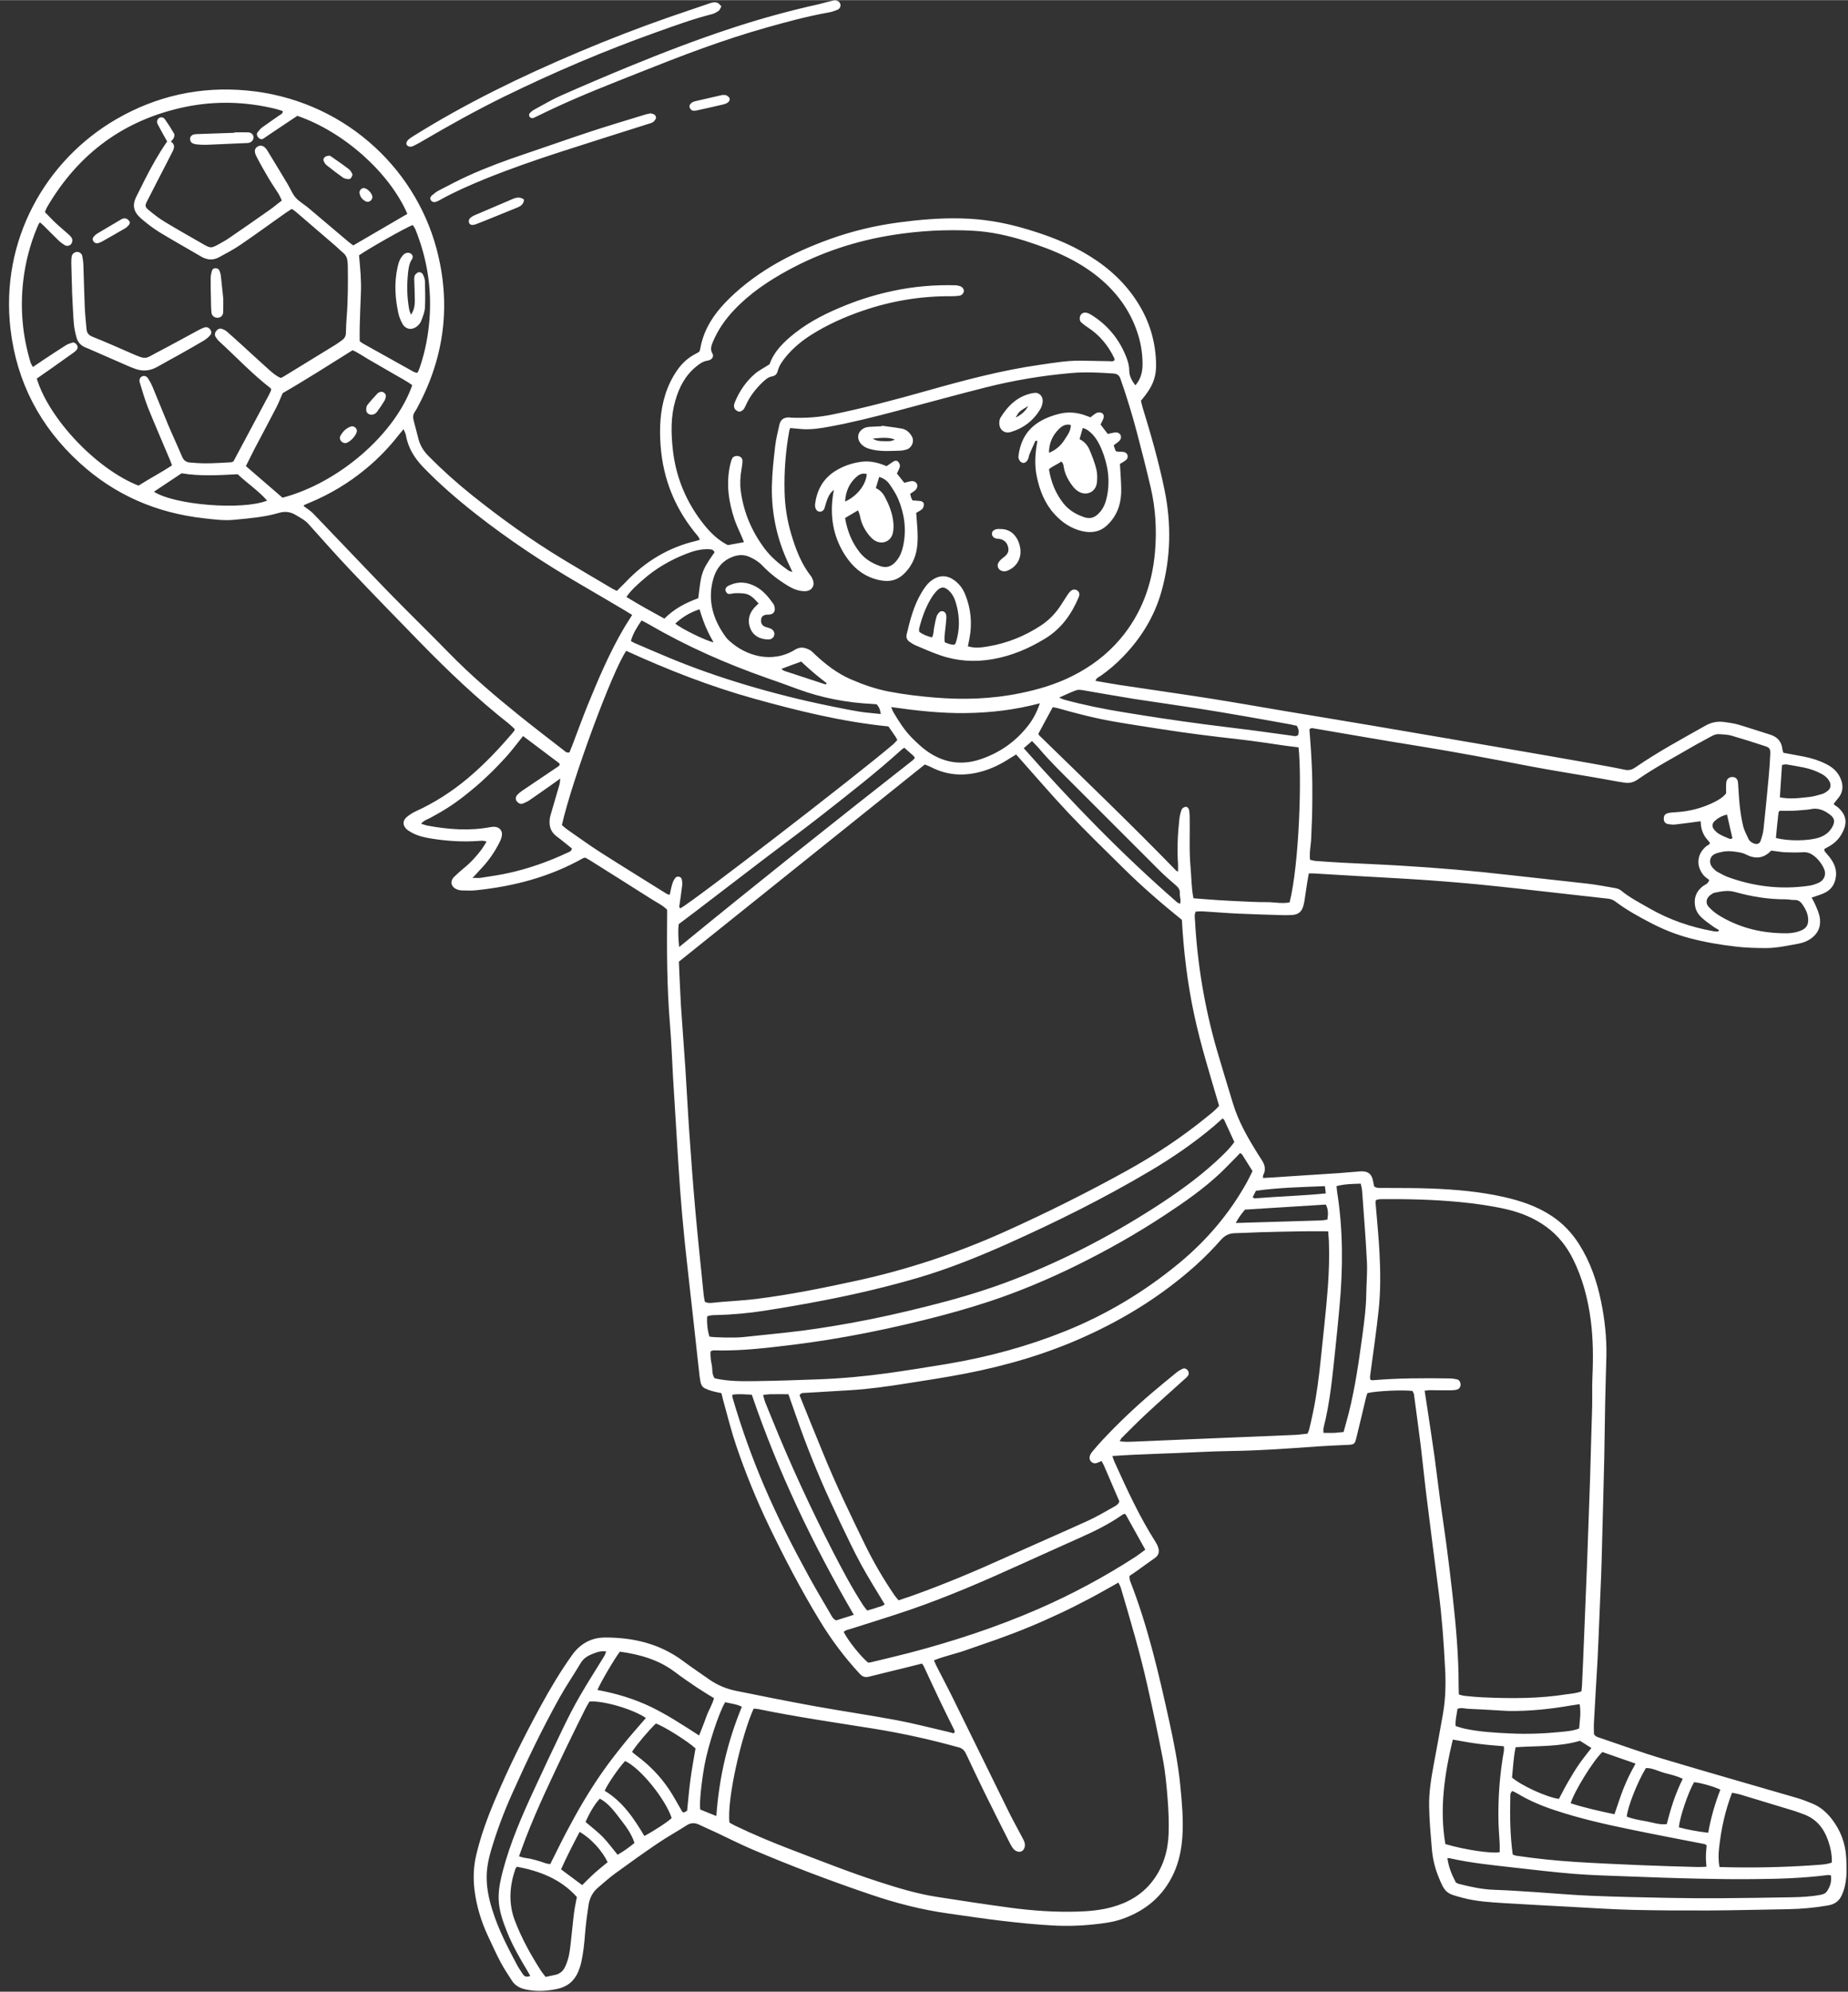 <?xml version="1.0" encoding="UTF-8" standalone="no"?><svg xmlns="http://www.w3.org/2000/svg" xmlns:xlink="http://www.w3.org/1999/xlink" fill="#ffffff" height="2324" preserveAspectRatio="xMidYMid meet" version="1" viewBox="172.2 91.2 2156.2 2323.9" width="2156" zoomAndPan="magnify"><rect x="172.2" y="91.2" width="2156.2" height="2323.9" fill="#333333" stroke="none"/><g id="change1_1"><path d="M1820.3,1714.1c-11.1-1.5-42.6,0-52.6,2.5c-0.5,1.6-1.3,3.4-1.7,5.3c-3.8,15.9-7.5,31.8-11.4,47.6c-1.6,6.5-2.7,7.2-9.7,7.5 c-10.6,0.5-21.3,0.9-31.9,1.6c-35.2,2.5-70.4,5.1-105.7,5.6c-21.3,0.3-42.6,1.6-63.9,2.4c-15.3,0.6-30.6,1.1-45.9,1.8 c-8.9,0.4-17.8,1-27.4,1.6c0.9,2.6,1.4,4.5,2.2,6.3c14.6,32.2,29.2,64.3,48.3,94.2c1.2,1.9,2.3,4.1,3,6.3c1.5,4.9,0.6,9.1-4,12.3 c-7.1,4.9-14.1,10.1-21.1,15.1c-2.7,1.9-5.5,3.8-8.5,5.8c0.3,2,0.1,4.1,0.8,5.8c20.7,52.9,33.4,108.1,45.6,163.4 c5.5,25.1,10.5,50.2,13,75.8c1.9,19.6,3.7,39.1,2.4,58.8c-1,15.1-3.9,29.7-10.3,43.5c-12.2,26.3-32.7,43.3-59.6,52.8 c-10.7,3.8-21.9,5.2-33.2,6.4c-16.6,1.8-33.3,2.2-49.9,1.2c-18.9-1.1-37.8-3-56.6-5.2c-21.5-2.5-42.9-5.8-64.3-8.8 c-30.4-4.3-60.1-11.9-89.2-21.8c-47-15.9-93.4-33.5-139.1-53c-13.8-5.9-27.1-12.7-40.7-19.1c-6.9-3.2-14-6.3-20.9-9.6 c-5.2-2.5-9.9-2.4-14.9,0.9c-10.9,7.1-22.4,13.3-33.1,20.6c-17.1,11.6-33.9,23.6-50.6,35.8c-6.7,4.9-12.8,10.6-19.2,15.9 c-6.5,5.4-10.1,12.5-11.3,20.6c-1.7,11.2-3.2,22.4-4.1,33.7c-0.8,11-2,21.9-4.3,32.6c-0.8,3.9-2.1,7.7-3.6,11.4 c-4.6,10.9-12.7,17.6-24.4,20.1c-12.2,2.6-24.3,3.3-36.6,0.7c-6.9-1.4-12.6-4.4-16.4-10.3c-4.7-7.3-9.5-14.5-13.5-22.1 c-5.1-9.7-9.6-19.8-14.3-29.7c-8.1-17.3-13.6-35.4-15.9-54.4c-1.6-13.4-1.1-26.6,1.9-39.7c5.2-22.5,13.1-44,22.1-65.2 c15.8-37.5,33.9-73.9,53.4-109.6c11.2-20.5,23.1-40.5,36.7-59.5c9.4-13,22.3-20.2,38.2-20.2c33.1-0.1,64,7.2,91.1,27.4 c9.9,7.4,20.2,14.2,30.2,21.3c9.7,6.9,20.5,11.3,32,13.6c30.3,6.2,60.7,12.2,91.2,17.8c31.8,5.7,63.7,10.4,95.5,16.3 c19.3,3.6,38.3,8.6,57.5,13c3.2,0.7,6.4,1.6,9.3,2.4c2.1-1.7,1-3.3,0.3-4.7c-5.6-11.4-11.3-22.7-16.7-34.1 c-6.3-13.2-12.4-26.5-18.6-39.8c-0.4-0.9-1.1-1.6-2-2.8c-6.3,1.6-12.7,3.2-19.1,4.8c-14.2,3.5-28.5,6.9-42.7,10.5 c-4.4,1.1-7.6,0.1-10.7-3.3c-17.7-19.1-33.3-39.9-46.8-62.2c-21.7-35.6-40.9-72.5-59-110c-14.9-31-27.8-62.7-38.8-95.3 c-5.3-15.7-9.3-32-13.8-48c-1.1-3.8-2-7.7-3-12c-3.5-0.8-7.1-1.4-10.6-2.4c-2.9-0.8-5.7-1.8-8.4-3.1c-2.9-1.3-4.6-3.8-5.3-6.9 c-0.5-2.6-1-5.2-1.3-7.9c-4.8-43-9.4-86-14.3-129c-4.5-39.4-8-78.8-10.4-118.4c-2-33.6-4.2-67.1-6.2-100.7 c-1.2-20.3-1.8-40.6-3.5-60.8c-3.7-43.9-3.8-87.8-3.4-131.8c0-1,0-2,0-3.1c-5.2-5.3-12-8.4-18.1-12.3 c-24.2-15.4-48.4-30.6-72.7-45.9c-1.7-1-3.4-1.9-4.7-2.6c-1.3,0.3-2,0.3-2.5,0.6c-39,22-81.2,33-125.4,37.5c-4.6,0.5-9.3,0.3-14,0.2 c-2,0-4-0.1-5.9-0.6c-8.5-2.3-11.2-9.7-4.8-15.7c3.4-3.2,6.8-6.4,10.4-9.3c8.1-6.5,15.1-14.1,21.3-22.4c1.9-2.6,3.5-5.5,5.7-8.9 c-3.5-1.6-6.4-1.1-9.2-0.9c-18.4,1.3-36.6,0.2-54.8-2.7c-7.9-1.3-15.7-2.9-22.9-6.8c-2.3-1.3-4.7-2.6-6.6-4.4 c-4.5-4.4-4.5-9.8,0.3-13.9c3.3-2.8,7-5.1,10.9-6.9c21.7-9.9,41.5-22.7,59.8-37.9c20-16.7,37.8-35.6,54.6-55.5 c0.4-0.5,0.4-1.2,0.8-2.4c-2.2-2-4.5-4.4-7-6.4c-36.7-28.9-70.5-61.1-103.1-94.5c-27.2-27.9-54.4-55.8-81.2-84.1 c-17-17.9-33.3-36.4-49.7-54.7c-3.9-4.3-9-6.8-13.8-9.7c-6.6-4.1-12.9-5.1-20.7-2.8c-17,5-34.7,6.3-52.3,8 c-11.7,1.1-23.3-0.5-34.9-1.8c-55.4-6.2-104.2-27.3-145.3-65c-45.8-41.9-73-93.7-80.3-155.5c-12.3-104,41-197.5,123.6-245.3 c47.1-27.2,97.9-38.3,151.8-33.4c110.6,10.1,195.7,87.8,221.6,184.5c17.1,64,9.6,125.5-21.5,184c-1.2,2.4-2.5,4.7-4,6.9 c-2,3-2.1,6.1-1.2,9.5c2,7.4,3.8,14.8,5.8,22.2c2,7.6,6.1,13.9,11.6,19.5c15.7,15.9,32.3,30.8,49.7,44.8c34.3,27.5,70,53.2,107.7,76 c19.1,11.6,38.4,22.8,57.6,34.2c1.4,0.8,2.9,1.4,4.8,2.3c3.4-3.5,6.8-6.7,10-10c22.8-24.1,49.9-40.7,82.4-48.3 c1.3-0.3,2.5-0.8,4.4-1.4c-0.9-1.7-1.4-3.2-2.4-4.3c-25.9-30.4-40.5-65.6-43.4-105.4c-1.5-20-0.7-40,5.4-59.4 c3.2-10.2,7.8-19.8,13.9-28.6c5.8-8.4,13.1-15,22.3-19.6c1.2-0.6,2.3-1.3,3.7-2.2c0.4-1.4,0.9-3,1.2-4.6c4.4-23.7,17.8-42,34.6-58.3 c33-31.8,72.7-52.5,115.4-68c26.4-9.6,53.6-16.1,81.3-19.8c24.1-3.2,48.4-5.3,72.7-4.7c24.8,0.5,49,4.5,72.8,11.4 c27,7.8,53.2,17.5,77.1,32.4c23.3,14.4,42.9,32.6,57.3,56.1c12.5,20.3,19.2,42.4,20.3,66.1c0.9,19-3.2,29.7-17.6,46.8 c0.5,2.1,1.1,4.7,1.8,7.2c9.8,31.8,19,63.9,25.7,96.5c8.2,39.8,7.5,79.4-3.5,118.7c-8.2,29.2-23.6,54.2-44.5,75.9 c-8.1,8.4-16.9,16-26.5,22.7c-2.1,1.4-4.9,2.2-6,5.8c9.3,1.6,18.4,3.3,27.5,4.7c35.2,5.3,70.5,10.3,105.7,15.8 c28.6,4.5,57.1,9.6,85.7,14.4c34.8,5.8,69.6,11.5,104.4,17.4c53.2,9,106.3,18.2,159.5,27.3c31.5,5.4,63,10.9,94.5,16.5 c13.4,2.4,26.9,4.8,40.2,7.6c4.6,1,8.2,0.1,12.1-2.5c26.4-18.2,54.5-33.4,82.4-49.1c6.9-3.9,14.4-5.2,22.2-4 c5.3,0.8,10.6,1.4,15.7,2.9c12.5,3.7,24.8,7.9,37.2,11.7c8.6,2.7,13.5,8.2,14.4,17.2c0.1,1.3,0.7,2.5,1.1,4c8.3,1.5,16.4,3,24.5,4.6 c8.9,1.8,17.4,4.5,25.5,8.6c8.3,4.1,14.7,10.2,17.7,19.4c2.6,8,1.1,15.1-4.5,21.3c-1.3,1.5-2.5,3.1-4.3,5.4c0.1,2,3.1,2.8,4.9,4.5 c9.8,8.9,11.6,18.3,4,31.3c-3.4,5.9-8.1,10.5-14.1,13.9c-2,1.1-4,2.2-5.7,3.2c-0.7,3,1.4,4,2.5,5.5c1,1.4,2.2,2.5,3.2,3.8 c5,6.5,8.5,13.4,7.7,22c-0.9,9.9-5.7,16.9-14.8,20.7c-4.2,1.8-8.7,3.1-13.6,4.8c1.7,3.3,3.4,6.1,4.6,9.1c1.8,4.3,3.8,8.6,4.7,13.1 c2,10.3-1.1,19-9.8,25.4c-4.4,3.2-9.3,5.1-14.6,6.1c-12.7,2.3-25.5,5.2-38.5,5.2c-11.3,0-22.7-0.4-33.9-1.6 c-18.5-2.1-36.9-5.2-55-10c-15.8-4.2-31-10.3-45.5-17.9c-14.2-7.4-28.2-15.1-41-24.8c-2.5-1.9-5.1-2.9-8.2-3.3 c-34.4-3.8-68.8-7.7-103.2-11.6c-16.5-1.8-33.1-3.6-49.6-5.2c-12.3-1.2-24.5-2.2-36.8-3.2c-13.6-1.1-27.2-2.1-40.8-2.9 c-19.3-1.2-38.6-2.2-57.8-3.3c-18.6-1.1-37.2-2.2-55.8-3.3c-1.6-0.1-3.2,0-5.5,0c-0.9,5.1-1.8,9.9-2.5,14.7 c-0.9,5.6-1.6,11.2-2.5,16.8c-0.4,2.3-0.8,4.6-1.5,6.8c-2,6.7-5.9,9.7-13,10.2c-3.3,0.2-6.7,0.3-10,0.2c-17.6-0.5-35.3-1-52.9-1.8 c-13.6-0.6-27.2-1.8-40.8-2.6c-2.9-0.2-5.8,0.1-8.7,0.2c-1.9,3.7-1.1,7-0.9,10.3c2.8,51.1,11.2,101.2,25.3,150.4 c6.1,21.1,12.6,42.1,19,63.2c6.5,21.6,17.8,40.9,29.6,59.8c1.1,1.7,2.1,3.4,3.2,5c4,5.8,6.2,11.8,2.6,18.6c-0.4,0.8-0.3,1.9-0.4,3.6 c3.1-0.2,6.1-0.3,9-0.5c10.6-0.7,21.3-1.4,31.9-2.1c15.9-1,31.9-2,47.8-3.1c7-0.5,13.9-1.1,20.9-1.7c2-0.2,4-0.4,6-0.4 c7.2,0.1,11.1,3.3,12.6,10.2c0.6,2.6,1,5.2,1.5,7.4c3,2.2,6.1,1.8,9.1,1.8c19.3,0.2,38.6-0.1,57.9,0.7c28.3,1.1,56.5,3.6,84.2,9.8 c19.9,4.5,39.1,10.9,56.3,22.4c12.9,8.6,23.4,19.7,31.7,32.8c13,20.6,20.8,43.2,25.6,66.8c4.3,20.9,6.6,42.1,6.2,63.5 c-0.4,18-1.1,36-1.4,53.9c-0.5,22-0.6,44-1.1,66c-0.7,32.6-1.7,65.2-2.5,97.9c-0.3,12.7-0.6,25.3-1.1,38c-1,25.6-2.1,51.2-3.2,76.9 c-0.3,7.3-0.6,14.6-1,22c-1.4,24.3-2.9,48.5-4.2,72.8c-0.3,4.6,0,9.3,0,13.7c1.7,3.2,4.9,3.8,7.6,4.7c24.3,8.2,48.4,17,73,24.3 c52,15.6,104.2,30.4,156.3,45.6c6.1,1.8,12,4.1,17.8,6.5c9.2,3.7,16.4,10,22.5,17.7c10.4,13.3,16.1,28.3,17.1,45.1 c0.6,11,1,22-1.4,32.9c-0.9,4.2-2.3,8.4-4.2,12.2c-3.1,6.3-8.1,9.7-15.5,11c-15.5,2.7-31,4.1-46.7,4.4c-30.6,0.5-61.3,1.3-91.9,1.5 c-29.6,0.1-59.3,0-89-0.7c-24-0.6-47.9-2.2-71.8-3.5c-26.3-1.4-52.5-2.8-78.8-4.4c-15.9-1-31.9-1.9-47.5-6 c-19.6-5.2-21.3-5.2-29.7-26.8c-3.7-9.7-6-19.8-6.9-30.1c-1.4-16.6-2.9-33.2-3.2-49.8c-0.3-16,2.2-31.9,5.1-47.6 c3.7-20.3,7.6-40.6,11.1-60.9c3-17.5,3.4-35.2,2.4-52.8c-1.5-29.6-3.6-59.1-7.4-88.5c-4.8-37-9.5-73.9-14.1-110.9 c-2.5-19.8-4.4-39.7-6.8-59.5c-2.5-20.5-5.4-40.9-8.1-61.4C1821.4,1716.5,1820.9,1715.6,1820.3,1714.1z M964.3,1213.2 c0.8,17.2,1.4,34.2,2.4,51.1c1.6,24.6,3.6,49.1,5.2,73.7c1.6,24.6,2.8,49.2,4.5,73.7c2.1,30.2,4.3,60.4,7,90.6 c3,33.5,6.5,66.9,9.9,100.3c0.3,2.6,0.9,5.1,1.3,7.4c3.7,2,7,1.4,10.3,1.1c2.6-0.3,5.3-0.5,7.9-0.8c14.3-1.2,28.6-1.9,42.8-3.7 c38.7-4.9,76.8-12.6,114.9-20.9c60.1-13,118.1-32.3,174.2-57.5c48.6-21.9,96.3-45.7,142.9-71.5c32.4-18,63.2-38.4,92-61.8 c5.1-4.2,10.5-8.1,15-13.6c-10.4-35.5-21.5-70.7-29.2-106.9c-7.8-36.5-12.2-73.5-14.2-110c-24.1-19.4-47-39.3-68.5-60.6 c-21.5-21.3-43.4-42.4-64.1-64.4c-20.7-22-40.3-45-60.8-68c-2.5,1.5-5,3-7.5,4.6c-9.8,6.4-20.2,11.6-31.5,14.9 c-20.7,6.1-40.8,5.3-60.2-4.7c-2.3-1.2-4.8-2.1-7.4-3.1C1155.7,1059.7,1060.4,1136.2,964.3,1213.2z M1721.9,1527.8 c-10.4,0-19.7-0.1-29,0c-17,0.3-34,0.6-50.9,1.1c-9.6,0.3-19.3,0.9-28.9,1.1c-6.7,0.1-11.6,2.5-16.3,7.7 c-9.2,10.5-19.1,20.5-29.4,29.8c-38.2,34.3-81.3,61.3-128,82.5c-45.4,20.7-92.9,34.6-141.8,44c-22.9,4.4-45.9,7.9-68.9,11.5 c-21.4,3.4-42.8,6.4-64.4,7.7c-17.3,1.1-34.5,2.1-51.8,3.1c-2.5,0.2-5.4-0.6-7.4,2.8c9.1,22.6,18.3,45.4,27.7,68.2 c14.7,36.1,31.6,71.2,48.7,106.2c10.1,20.7,21.7,40.5,34.7,59.5c1.3,1.9,2.9,3.5,4.5,5.4c5.7-2,11.1-3.7,16.4-5.6 c37-13.2,73.2-28.5,109-44.7c31.6-14.2,63.4-28,94.9-42.3c10.6-4.8,20.6-10.8,30.8-16.5c2.5-1.4,5.4-2.8,6.4-6.5 c-1.3-3-2.8-6.4-4.2-9.7c-4.6-10.7-9.2-21.4-13.8-32.1c-0.8-1.7-1.7-3.4-2.7-5.2c-2.1,0.9-3.5,1.7-5.1,2.2c-2.7,0.9-5.3,0.6-7.3-1.7 c-2-2.2-2-4.9-0.9-7.5c0.8-1.8,2-3.4,3.3-4.9c3.7-4.3,7.3-8.6,11.2-12.7c18.2-19.5,37.5-37.8,57.8-55.1c9.4-8,18.9-15.8,28.5-23.6 c2-1.7,4.4-3,6.8-4.2c2.3-1.1,4.6-0.3,6.2,1.8c1.5,2,1.6,4.5,0.1,6.5c-1,1.3-2.2,2.4-3.5,3.5c-15.3,13.8-30.8,27.5-45.9,41.6 c-9.5,8.8-18.6,18.2-27.8,27.3c-0.8,0.8-1.2,2-2.2,3.8c6.5,1,12,0.6,17.6,0.4c20.3-0.8,40.6-1.8,60.8-2.6 c41.9-1.7,83.8-3.4,125.7-5.2c4.9-0.2,9.9-1,15-1.5c0.7-1.8,1.5-3.3,1.9-4.8c1.6-6.8,3.2-13.6,4.6-20.5c4.2-20.2,6.8-40.7,8.9-61.2 c2.8-28.1,6.2-56.2,8.3-84.4c1.3-17.9,1.9-35.9,1.2-53.9C1722.5,1535.8,1722.2,1532.2,1721.9,1527.8z M1023.3,2217.8 c2.1,1.1,4.4,2.4,6.7,3.6c21.6,10.4,43.7,19.6,66.2,28.2c33.6,12.8,67,26.1,101.3,37.2c22.2,7.2,44.5,14,67.6,17.6 c28.6,4.5,57.2,8.8,85.9,12.7c26.1,3.5,52.3,5.3,78.7,4.5c13.7-0.4,27.3-1.7,40.5-5.4c18.8-5.2,35-14.8,46.9-30.4 c12.3-16.2,17.9-34.9,18.6-55c0.4-13.3,0-26.6-1.1-39.9c-1.2-15.6-2.6-31.2-5.5-46.6c-5.5-29.1-11.8-58.1-18.3-87 c-8.6-38.4-19.8-76-30.9-113.7c-0.5-1.9-1.7-3.5-2.8-5.9c-11.6,6.5-22.8,13-34.3,19c-11.5,6.1-23.1,11.9-34.9,17.4 c-11.7,5.5-23.6,10.8-35.6,15.7c-12,5-24.2,9.6-36.4,14c-12.2,4.4-24.6,8.4-36.8,12.8c-12.2,4.3-24.9,6.9-37.2,11.8 c1.2,2.8,2.1,4.9,3.1,6.9c6.3,12.5,12.9,24.8,19.1,37.4c21.8,44.2,43.4,88.5,65.2,132.7c5,10.1,10.6,20,15.8,30 c0.9,1.8,1.9,3.5,2.5,5.4c1.3,4.4-0.3,9-3.6,10.5c-2.8,1.3-7.2,0-9.7-3.3c-1.6-2.1-2.9-4.5-4.1-6.8c-9.9-19.6-19.8-39.2-29.5-59 c-7.2-14.6-14.1-29.4-21.1-44.2c-1.8-3.7-3.8-6.6-8.3-7.9c-32.7-9.1-65.9-16.5-99.4-21.9c-45-7.2-90.2-13.7-134.9-22.9 c-1.9-0.4-3.8-0.4-5.5-0.5C1037.7,2115.2,1020.1,2190.1,1023.3,2217.8z M519.1,226.2c-11.1,7.4-22.1,14.8-33.2,22.2 c-2.2,1.5-4.3,3.1-6.6,4.5c-2,1.2-3.9,0.4-5.4-1.1c-1.9-1.8-2.6-4.3-1.2-6.3c1.6-2.1,3.3-4.2,5.4-5.8c6.7-4.9,13.6-9.5,20.4-14.3 c1.5-1.1,3.8-1.6,3.6-4.8c-2.9-0.9-6-1.9-9.1-2.7c-34.5-8.3-69.3-9.3-104.1-2.2c-71.3,14.7-125,54.1-161.7,116.9 c-1.1,1.9-1.8,4.1-2.6,5.9c4.4,4.5,8.2,8.7,12.3,12.5c5.1,4.8,10.5,9.2,15.7,13.9c1.2,1.1,2.4,2.3,3.2,3.7c1.4,2.3,0.9,5.5-0.8,7.4 c-1.7,2-4.8,2.6-7.3,1.1c-2.5-1.6-5-3.4-7.1-5.4c-6-5.8-11.8-11.7-17.7-17.6c-1.3-1.3-2.7-2.4-4.1-3.6c-0.8,1.1-1.3,1.6-1.6,2.2 c-0.6,1.2-1.1,2.4-1.6,3.6c-8.4,20.1-13.8,41-16.3,62.6c-3.7,32.2-0.9,63.8,8.5,94.9c0.5,1.8,1.7,3.4,2.8,5.5 c4.1-2.8,7.7-5.2,11.2-7.6c8.9-5.9,17.8-11.8,26.8-17.5c2.5-1.6,5.4-2.6,8.2-3.4c2-0.6,4.6,1.4,5.5,3.5c1,2.1,0.3,3.9-1.1,5.5 c-0.9,1-2,1.8-3,2.6c-8.9,6.4-17.9,12.8-26.9,19.1c-5.4,3.8-10.9,7.6-16.2,11.3c14.3,47.2,69.9,105.8,118.7,124.9 c12.5-8,26-15,39.1-23.6c-0.8-2.3-1.5-4.1-2.2-5.9c-8.6-20.6-17.6-41-25.9-61.7c-3.8-9.6-6.6-19.6-9.6-29.4c-0.9-3,0.4-5.6,2.6-6.8 c2.2-1.2,5.3-0.5,7,2.1c2,3,3.8,6.3,5.2,9.6c6.2,14.7,12,29.6,18.2,44.3c5.3,12.6,11.1,24.9,16.4,37.5c1.9,4.6,5,6.8,9.8,7 c0.7,0,1.3,0,2,0.1c15,1.6,30,0.4,44.9-0.4c1.3-0.1,2.5-0.8,3.3-1.1c14-26.3,27.8-52.2,41.6-78c0.8-1.5,1.4-3,2.1-4.5 c0.2-0.6,0.2-1.3,0.2-1.9c-0.2-0.3-0.3-0.7-0.5-0.9c-21.4-16.5-39.9-36.3-59.8-54.5c-1.7-1.5-3.2-3.4-4.4-5.4 c-1.3-2.1-1.1-4.5,0.4-6.6c1.7-2.4,4.1-3.7,6.9-2.8c2.1,0.7,4.3,1.8,6,3.3c6.3,5.4,12.4,11.1,18.6,16.7 c10.1,9.2,20.1,18.5,30.3,27.6c4.2,3.7,8.4,7.5,13.9,9.7c1.3-0.7,2.5-1.3,3.6-1.9c20.2-12.4,40.3-24.7,60.5-37.1 c2.5-1.6,4.9-3.4,7.4-5.2c2.9-2.1,4.3-4.8,4.4-8.5c0.1-6.7,0.5-13.3,1-20c1.5-19.3,1.4-38.6,1.2-57.9c0-1.7-0.2-3.3-0.3-5 c-0.3-4.1-1.8-7.7-5.1-10.4c-3.1-2.6-5.9-5.4-8.9-8.1c-15.4-13.3-30.8-26.5-46.2-39.7c-1.5-1.3-3.1-2.3-4.9-3.5 c-2.5,1.6-4.7,3-6.9,4.5c-17.7,12.5-35.2,25.3-53.1,37.5c-7.9,5.4-16.6,9.9-25,14.5c-7,3.8-14,3.1-20.9-1 c-16.1-9.5-32.4-18.5-48.3-28.2c-7.6-4.7-14.8-10.2-21.6-16.1c-8.5-7.5-10.9-15-5.4-25.8c3.3-6.5,6.5-13.1,9.8-19.6 c7.8-15.4,16.3-30.5,26-44.5c-3.7-6.7-7.5-13.3-11-20c-1.5-2.8-0.7-5.6,1.4-7.2c2.1-1.6,5.1-1.3,7,1.3c3.8,5.4,7.4,11,10.7,16.8 c0.7,1.2,0.3,3.3-0.3,4.7c-0.5,1.5-1.8,2.6-3.4,4.6c5.3,3.4,3.9,7.8,1.6,12.2c-2.2,4.1-4.2,8.3-6.4,12.5 c-7.6,14.8-15.3,29.6-22.8,44.4c-2.9,5.7-2.9,7,2.1,11.1c5.9,4.9,12,9.6,18.5,13.5c14.2,8.6,28.8,16.8,43.2,25.1 c10.4,6,10.5,6,20.9,0.2c3.8-2.1,7.6-4.2,11.1-6.7c15.7-10.7,31.3-21.6,46.8-32.5c4.9-3.4,9.4-7.3,14.4-11.1 c-1.4-2.9-2.4-5.4-3.7-7.6c-3.9-6.2-8.1-12.2-11.8-18.5c-4.9-8.3-9.7-16.7-14.1-25.3c-3-5.8-2.2-9.4,1.3-11.5 c4-2.4,8.1-0.8,11.4,4.6c7.8,12.8,15.6,25.6,23.3,38.5c3.3,5.4,5.6,11.6,9.6,16.3c4.1,4.7,9.9,7.9,14.7,11.9 c15.8,13.3,31.5,26.7,47.3,40c1.7,1.5,3.7,2.7,5.4,4c21.3-12.4,42.2-24.6,63.1-36.8C626.6,292.5,573.5,244.9,519.1,226.2z M1834.4,1713.8c1,6.3,1.9,12.2,2.8,18c3,19.7,6,39.5,8.8,59.3c2.4,17.5,4.4,35,6.8,52.5c2.3,16.8,4.9,33.6,7.1,50.4 c2.5,19.1,4.9,38.3,7,57.4c4,35.7,7.3,71.5,7.2,107.6c0,3,0.2,5.9,0.3,9.3c2.5,0.6,4.7,1.4,7,1.6c6.9,0.7,13.9,1.4,20.9,1.7 c33,1.5,65.9,1.6,98.6-3.7c5.5-0.9,11.2-1,16.5-3.4c0.2-2.3,0.5-4.3,0.6-6.2c0.9-19.3,1.8-38.6,2.5-57.9c1.2-29.6,2.4-59.2,3.6-88.8 c0.4-9.7,0.7-19.3,1-29c0.8-22.6,1.7-45.2,2.4-67.9c0.6-20,1.1-39.9,1.7-59.9c0.2-7.7,0.6-15.3,0.7-23c0.2-11.3-0.2-22.6,0.3-33.9 c1-22.3,0.9-44.5-2-66.7c-3.3-24.9-9.6-49-20.9-71.5c-7.5-14.8-17.5-27.4-31-37.2c-14-10.2-29.6-16.5-46.3-20.4 c-18.2-4.2-36.6-6.7-55.2-8.5c-30.6-2.9-61.1-3.6-91.8-3.3c-1.9,0-3.7,0.6-5.3,1c-0.3,1.2-0.6,1.9-0.6,2.5 c1.6,19.9,3.7,39.7,4.7,59.7c1.1,21.6,1.3,43.3-0.9,64.9c-2.7,26.1-6.7,52.1-10.1,78.2c-0.2,1.5,0.1,3.1,0.2,4.4 c1.3,0.3,2,0.6,2.6,0.6c29.9-2.5,59.8-2.6,89.8-2.1c3,0,6,0.4,8.9,1.1c2.4,0.6,3.7,2.7,4,5.2c0.4,2.7-1.1,5.7-3.6,6.5 c-2.2,0.7-4.5,1-6.8,1c-8,0.1-16-0.1-24-0.1C1839.5,1713,1837.3,1713.5,1834.4,1713.8z M1094.3,590.5c-0.6,1.5-1,2-1.1,2.7 c-4.3,23.6-6.2,47.4-5.6,71.4c0.4,17.1,3,33.8,7.9,50.1c5.2,17.3,11.5,34.1,22.8,48.5c1.2,1.5,2,3.4,2.6,5.3 c2,6.1-1.5,11.5-7.9,12.3c-1.9,0.2-4,0-5.9-0.2c-5.7-0.8-10.8-3.1-15.7-6.1c-10.9-6.6-20.9-14.3-29.7-23.5c-4.2-4.5-9.2-7.5-14.7-10 c-6.8-3.1-13.5-2.8-20.3-0.1c-11.9,4.6-18.8,13.6-22.2,25.4c-7.2,25.4-0.3,48,14.9,68.6c1.2,1.6,2.7,3,4.2,4.3 c18.7,16.9,49.1,26.7,76.5,9.8c6.1-3.7,11.4-2.4,16.9,0.5c2.3,1.2,4.1,3.3,6.1,5.2c12.5,11.7,25.8,22,41.6,28.9 c14.4,6.3,29.1,11.4,44.6,14.4c17.7,3.4,35.5,5.5,53.4,7c33.7,2.8,67.2,1.7,100.4-5.2c20.6-4.2,40.7-10.2,59.6-19.6 c21.8-10.8,40.9-25.1,56.6-43.6c24.7-29.2,37.2-63.5,40.5-101.3c2.2-25.4,0.8-50.6-5-75.4c-5-21.4-10.4-42.7-16-63.9 c-5.6-21.2-12-42.3-19.3-63c-1.4-4-3.8-5.8-8-6.1c-16.3-1.1-32.6-2-48.9-0.6c-33.9,2.9-67.4,8.5-100.3,16.8 c-34.9,8.8-69.5,18.4-104.3,27.6c-26.1,6.9-52.2,13.5-78.7,18.3c-10.1,1.9-20.4,3.4-30.8,2.8C1104,591.5,1099.4,590.9,1094.3,590.5z M1096.8,758.5c-1.8-3.8-2.7-5.9-3.7-8c-14.1-29-20.8-59.7-20.3-91.8c0.3-15.6,2-31.2,3.8-46.7c1-8.6,3.1-17,5-25.5 c1.4-5.8,5-8.3,10.7-8.4c1,0,2,0.2,3,0.3c16.4,0.7,32.6-0.4,48.7-3.8c36.9-7.6,73.2-17.3,109.4-27.5c43.6-12.3,87.3-24,132.3-30.4 c15.5-2.2,30.9-4.9,46.7-4.8c11.3,0.1,22.6,0.5,33.9,0.6c2.2,0,4.6,0.9,6.3-1.3c-0.1-0.8,0-1.5-0.2-2c-7-14.7-17-27-30.8-36 c-2.8-1.8-5.5-3.8-7.9-6c-2.1-2-2.2-5.8-0.7-8.4c1.3-2.2,4-3.5,6.9-2.8c1.9,0.4,3.8,1.3,5.4,2.3c19.4,12,33,28.7,41.2,49.9 c1.9,5,3.3,9.9,3.3,15.5c0,6.2,3.1,11.7,7.1,17c6.8-7.7,8.5-16.7,8.4-25.6c-0.1-11-1.7-21.9-4.9-32.5c-7.7-25.6-22.2-46.8-42.1-64.3 c-12.3-10.8-26.1-19.6-40.7-26.9c-15.8-7.9-32.4-13.9-49.3-19.3c-19.8-6.2-40-10.7-60.6-11.8c-31.3-1.7-62.6,0-93.6,4.9 c-43.1,6.8-84.1,20.3-122.5,41.2c-22.9,12.5-44.4,26.9-62.5,46c-10.7,11.2-19.4,23.7-25.3,38c-1.8,4.4-3.1,8.5-0.3,13.3 c1.7,2.9-0.1,6.1-3.1,7.4c-0.9,0.4-1.9,0.6-2.9,0.8c-4.8,0.7-8.6,3.3-12.3,6.3C971.9,528.7,964.5,543,960,559 c-5.3,18.6-4.8,37.6-2.8,56.5c3.6,32.9,16,62.4,36.8,88.2c7.7,9.6,16.7,18,27.4,23.4c6.6-1.2,12.4-2.2,18.8-3.4 c-0.8-2.1-1.4-3.9-2.2-5.6c-3-7-6.4-13.9-8.9-21.2c-6.8-20.5-9.8-41.4-5.1-62.9c0.6-2.6,1.2-5.2,2.3-7.6c1.1-2.7,4.6-3.9,7.7-3.1 c2.8,0.8,4.6,2.8,4.5,5.8c-0.1,3.3-0.6,6.6-1.2,9.9c-1.4,8.3-1.9,16.5-0.8,24.9c3.3,25,12.9,47.4,28,67.5 c7.7,10.2,17.5,18.2,27.9,25.5C1093.1,757.4,1094.1,757.5,1096.8,758.5z M2186.2,1016.8c0-3.6-0.2-7.9,0.1-12.2 c0.3-4.3,3.1-6.8,7-6.9c4-0.1,6.5,2.3,6.8,6.9c0.7,9,1,18,2,26.9c0.9,7.9,2.1,15.9,4,23.6c1.3,5.1,3.9,9.9,6.1,14.7 c1.3,2.8,3.8,4.6,6.8,5.6c3.3,1.1,6.2,0.2,7.4-3.1c1.5-4.4,2.9-8.9,3.4-13.5c2.2-20.5,4.2-41,6.1-61.6c0.8-8.6,1.4-17.2,1.8-25.9 c0.3-6.4-0.6-7.9-6.3-9.7c-13-4.3-26-8.4-39.1-12.2c-4.4-1.3-9.2-1.3-13.8-1.7c-3.4-0.3-6.5,0.8-9.5,2.5c-6.9,3.9-14.1,7.5-21,11.5 c-21.8,12.8-44.3,24.5-65.1,39c-4.6,3.2-9.6,4.5-15.1,3.6c-3-0.5-5.9-0.9-8.9-1.4c-9.5-1.7-19-3.5-28.5-5.1 c-24.3-4.2-48.6-8-72.8-12.6c-44.1-8.5-88.2-16.9-132.6-24c-39.8-6.3-79.4-13.4-119.2-20.1c-1.9-0.3-3.9-1.2-5.8,1.1 c0.6,7.9,1.3,16.1,1.8,24.4c0.5,8.6,1,17.3,1.3,25.9c0.3,8.3,0.3,16.6,0.3,25c0,8.7-0.1,17.3-0.3,26c-0.2,8.3-0.8,16.6-1,24.9 c-0.2,8.6-2.4,17-1.4,25.9c2.5,0.5,4.8,1.3,7.1,1.4c10.3,0.8,20.6,1.4,30.9,2c22.9,1.2,45.9,2.1,68.8,3.5 c41.9,2.5,83.6,6,125.3,10.8c30.4,3.5,60.9,6.6,91.3,10.1c10.9,1.3,21.7,3.3,32.5,5.2c2.5,0.4,5.3,1.4,7.2,3 c10.1,8.3,21.7,14.2,33,20.7c23.3,13.4,48.4,22,74.9,26.7c1,0.2,2,0.4,3,0.3c1.1-0.1,2.7,0.7,3.1-1.7c-2.4-1.5-5-2.8-7.4-4.6 c-4.3-3.1-8.7-6.2-12.6-9.8c-3.7-3.4-6.6-7.6-7.6-12.7c-2-9.7,0.8-17.7,8.6-23.9c2.5-2,6.3-2.6,7.7-7.4c-1.9-1.6-4.6-3.2-6.5-5.4 c-9.4-11.3-7.9-25.2,3.4-34.3c1.4-1.1,3.8-1.4,3.8-3.9c-2.1-2.6-4.5-5.1-6.2-7.9c-1.5-2.5-2.7-5.4-3.4-8.2c-0.8-3-0.9-6.3-1.2-8.9 c-10.1,1.4-19.6,2.7-29.2,3.8c-2.6,0.3-5.3,0.1-7.9-0.3c-3.9-0.6-5.5-2.4-5.8-5.7c-0.3-4,1.2-6.4,5.1-7.3c2.9-0.7,5.9-0.8,8.9-1 c15.8-0.9,30.9-4.8,45.1-11.9C2177.4,1024.4,2182.1,1021.8,2186.2,1016.8z M827.8,1053.8c2.2,1.9,4.2,3.7,6.3,5.2 c12.9,8.9,25.5,18.2,38.7,26.6c25.5,16.3,51.4,32.2,77.1,48.3c1,0.6,2.2,0.8,3.7,1.3c1.1-4.8,1.8-9,3.1-13.1c0.8-2.5,2-5,3.7-6.9 c2-2.4,6.6-1.2,7.3,1.8c0.5,2.2,0.7,4.6,0.5,6.9c-0.9,7.6-2.1,15.2-3.1,22.7c-0.2,1.5-1,3.3,1,4.3c14.1-7.3,204.3-153.9,248.3-191.4 c1.7-1.5,3.1-3.3,4.8-5c-0.8-1.5-1.4-2.7-2.1-3.8c-2.8-4.1-5.7-8.2-8.3-12c-53.7-5.4-105.3-18.1-156.7-32.4 c-51.4-14.3-100.9-33.7-149.2-55.8C887,872.9,839.3,1002.3,827.8,1053.8z M643.1,591.8c-2.3,2.8-4,4.7-5.6,6.7 c-11.3,14.5-24,27.7-38.2,39.4c-20.1,16.7-42.3,30-66.5,40c-1.2,0.5-2.5,0.9-3.7,1.6c-1,0.5-2.8,0.6-2.3,2.3c3.8,2.9,7.9,5.3,11,8.6 c29.1,30.2,57.9,60.8,87.1,90.9c23.4,24.1,47.6,47.5,71.1,71.6c25.6,26.3,53.5,50,82,73c17.1,13.8,34.6,27.1,51.9,40.6 c1.7,1.4,3.4,3.3,6.7,2.5c1-2.4,2.1-5.1,3.2-7.9c6.1-15.9,11.8-31.8,18.2-47.6c12.5-30.5,25.4-60.9,42.1-89.4 c3-5.1,6.3-10.1,9.7-15.5c-2.8-1.7-5.3-3.3-7.8-4.8c-17.8-10.5-35.5-21-53.4-31.4c-42.4-24.6-83.1-51.7-121.7-82 c-21.2-16.7-41.6-34.3-60.4-53.7c-10.5-10.8-18.2-22.9-20.7-37.9C645.4,596.7,644.2,594.8,643.1,591.8z M1546.7,1108.2 c0-3.9,0.1-6.4,0-9c-1.2-17.3-0.4-34.6,1.5-51.9c0.4-3.9,1.3-7.9,2.7-11.6c0.5-1.5,2.8-2.9,4.5-3.2c2.1-0.3,3.7,1.6,4.2,3.6 c0.5,2.6,0.6,5.3,0.7,7.9c0.4,19.6-0.8,39.3,1,58.9c1.1,11.9,0.9,23.9,3.4,36.3c9.3,0.7,18.5,1.5,27.8,2.1 c9.3,0.6,18.6,1.1,27.9,1.5c9.7,0.4,19.3,1,29,0.9c9.2-0.1,18.4,2.1,27.5,0.3c11.3-45.5,14.3-146.5,10.4-180.9 c-4.7-0.6-9.6-1.2-14.5-1.8c-17.8-2.5-35.6-5.4-53.4-7.4c-31.1-3.5-62.2-7.3-93.1-12.2c-17.7-2.8-35.5-5.4-53.2-8.5 c-22.7-3.9-44.9-9.6-67-15.9c-1.8-0.5-3.8-0.7-5.6-1.1c-5.8,10.6-11.3,20.8-16.8,31.1c0.2,0.4,0.4,1.1,0.8,1.6 c53.4,52.1,107.3,103.8,159.3,157.3C1543.9,1106.8,1544.6,1107,1546.7,1108.2z M1619.1,1436.5c-1.4,1.5-2.5,2.7-3.7,3.9 c-6.8,6.8-13.4,13.9-20.5,20.5c-19.3,18-40.9,33-62.9,47.5c-33.4,22.1-68.2,41.7-104.1,59.4c-32.6,16-66,30.1-100.6,41.6 c-25.3,8.4-50.9,15.5-76.8,21.9c-29.4,7.3-59,13.7-88.8,19.1c-29.5,5.4-59.2,9.4-88.9,12.7c-22.5,2.5-45.1,4.3-67.7,3.6 c-1.2,0-2.4,0.6-3.7,1c-0.7,5.8,0.3,11.1,1.3,16.2c1,5.1-0.1,10.7,3.3,15.4c15.8,3.7,31.9,3.5,47.8,3.3c24.6-0.3,49.3-1.2,73.9-2.1 c27-1,53.8-3.5,80.5-7.2c23.4-3.3,46.7-7,70-10.9c46.8-7.9,92.3-20.2,136.4-37.9c48.6-19.5,93-46.2,133.3-79.5 c32.2-26.6,58.8-57.9,79.1-94.4c2.4-4.3,4.4-8.8,6.6-13.1c-4.2-6.7-8.1-12.9-12-19.1C1621.2,1437.7,1620.5,1437.4,1619.1,1436.5z M1000,1650.7c6.4,1.1,30.3,1.5,38.7,0.6c16.2-1.7,32.4-3.4,48.7-5.1c25.8-2.7,51.5-6.7,77.1-11.3c30.5-5.5,60.7-12.3,90.7-19.9 c30-7.5,59.8-16.1,88.9-26.8c61.8-22.8,120.1-52.7,175.5-88.3c25-16.1,49.1-33.2,71.1-53.3c7.8-7.2,15.6-14.4,21.7-23 c-4.1-8.8-7.9-17.3-11.8-25.7c-0.3-0.5-0.9-0.9-1.9-1.8c-3.4,3-6.8,6.1-10.3,9.1c-23,19.4-47.7,36.4-73.5,51.7 c-54.2,32.2-110.6,60.2-168.1,85.9c-33.5,14.9-67.5,28.6-102.7,39c-35.8,10.5-72.1,19.1-108.7,26.2c-23.5,4.6-47.1,8.7-70.8,12.4 c-18.7,2.9-37.7,4.7-56.7,5.1c-3.6,0.1-7.3,0.1-10.6,1.6C996.7,1634.6,997.9,1644.7,1000,1650.7z M1484.3,1857.4 c-0.8,0.4-1.8,0.6-2.6,1.2c-15,10.6-31.5,18.7-48.2,26.2c-24,10.8-48,21.5-72,32.4c-41.6,18.9-83.4,37-126.6,51.9 c-23,7.9-46.3,15-69.4,22.4c-3.1,1-6.5,1.3-8.9,3.8c5.1,10.2,19.7,28.5,28.5,35.8c0.8-0.1,1.8-0.1,2.8-0.3 c14.9-3.6,29.8-7.1,44.6-10.9c51.6-13.5,102.2-30.1,151.2-51.4c39.2-17.1,76.7-37.2,112.6-60.4c4.2-2.7,8.1-5.8,12.2-8.8 c-7.7-13.9-15.1-27.2-22.6-40.6C1485.7,1858.2,1484.9,1857.9,1484.3,1857.4z M459.1,634.9c14.8,12.8,28.8,24.9,42.7,36.9 c65.6-17.2,131.4-74.2,151.4-131.3c-7.1-5.3-15.1-9.2-22.8-13.8c-8-4.7-16.1-9.4-24.2-14c-7.8-4.3-15-9.6-22.6-13 c-27.4,17.1-54,34.2-81.6,50.1c-2.3,5.2-4.4,10.8-7.1,16.1c-8.2,16-16.7,31.8-25.1,47.7C466.3,620.4,462.9,627.3,459.1,634.9z M723.5,1115.4c4.6,0,7.3,0.3,9.8-0.1c10.8-1.7,21.8-3.2,32.5-5.6c23.5-5.2,46.1-13.2,67.9-23.4c2.2-1.1,5.2-1.5,5.8-5.2 c-5.9-4.6-11.7-9.6-17.8-14.1c-7.7-5.7-9.3-13.3-7.8-22.2c0.3-1.6,0.9-3.2,1.3-4.8c3.3-11.2,6.6-22.4,9.8-33.6 c0.5-1.7,0.5-3.6,0.9-6.9c-4.1,2.9-7,5.1-9.9,7.1c-8.7,6.1-17.4,12.3-26.2,18.3c-2.2,1.5-4.7,2.6-7.1,3.6c-2.8,1.2-5.2,0.2-7.2-2 c-1.8-2-2.1-5-0.2-7.4c1.6-2,3.8-3.7,5.9-5.2c14.1-9.5,28.2-19,42.3-28.5c0.8-0.5,1.3-1.4,1.9-2.1c-0.4-0.7-0.5-1.5-0.9-1.8 c-13.8-10.4-27.7-20.8-42-31.6c-2.6,3.3-5.3,6.7-8,10.1c-2.7,3.4-5.4,6.8-8.2,10.1c-2.8,3.3-5.7,6.5-8.7,9.6 c-3.2,3.4-6.4,6.8-9.7,10.1c-3.1,3.1-6.2,6-9.4,9c-3.2,3-6.3,5.9-9.6,8.7c-3.3,2.8-6.6,5.6-10,8.3c-3.4,2.7-6.7,5.5-10.2,8 c-3.5,2.6-7,5.1-10.6,7.5c-3.9,2.6-7.9,5-11.9,7.4c-3.7,2.2-7.6,4.2-11.3,6.3c-3.5,2.1-7.9,3-11.4,7.2c3.1,0.9,5.2,1.8,7.3,2.2 c24.4,4.5,48.8,6.4,73.4,1.8c1.6-0.3,3.3-0.5,5-0.4c5.6,0.3,9.4,4.4,8.6,10c-0.4,2.9-1.5,5.8-2.9,8.4c-6,12-13.8,22.8-23.2,32.4 C729.5,1109.2,727.2,1111.6,723.5,1115.4z M1861,2259.3c1.4,10.4,5.2,19.5,9.9,28.4c1.2,0.5,2.3,1.3,3.6,1.6 c13.6,3.5,27.2,6.4,41.3,6.9c15.6,0.5,31.3,1.6,46.9,2.6c21.6,1.4,43.1,3.4,64.7,4.3c30.6,1.3,61.2,1.9,91.9,2.5 c20,0.4,40,0.5,60,0.4c27.6-0.2,55.3-0.6,82.9-1.1c11.3-0.2,22.6-0.7,33.8-2.8c3-0.6,5.8-1.3,7.7-4c3.9-5.6,5.8-11.7,4.8-18.7 c-1.4-0.2-2.4-0.6-3.3-0.5c-28.8,3.7-57.7,4.6-86.7,4.8c-21,0.2-41.9,0-62.9-0.5c-28.3-0.6-56.6-1.6-84.8-2.7 c-21-0.8-41.9-1.3-62.8-3c-23.5-1.9-47-4.8-70.5-7.4c-24.5-2.8-49-5.2-73.1-10.6C1863.6,2259.1,1862.6,2259.3,1861,2259.3z M2163.5,2244.4c-1.6-1.1-1.8-1.5-2.1-1.5c-28.4-5.6-56.8-10.9-85.2-16.8c-30.3-6.2-60.5-13-89.9-22.8c-15.2-5-29.9-11.2-43.7-19.5 c-1.9-1.2-4-2-5.9-2.9c-2.7,2.4-2.3,5.2-2.3,7.8c-0.6,22.2-0.2,44.4,2.8,66.3c1.6,0.6,2.5,1.1,3.5,1.3c23.4,3.5,46.8,5.9,70.4,7.4 c25.6,1.6,51.2,2.7,76.8,3.8c21.6,0.9,43.2,1.5,64.8,2.1c3.2,0.1,6.5-0.2,10.5-0.3c-0.2-4.5-0.7-8.4-0.6-12.3 C2162.6,2252.7,2163.2,2248.5,2163.5,2244.4z M777.8,2257.1c2.5,0.7,4.4,1.5,6.3,1.7c8.6,1.1,16.9,3.6,25,6.5 c1.5,0.5,3.1,0.6,5.1,0.9c6.3-12.4,12.2-24.7,18.5-36.7c6.4-12.1,12.9-24,19.9-35.8c7-11.7,14.3-23.3,22.1-34.4 c7.8-11.2,16.2-22,24.7-32.6c8.5-10.6,17.5-20.7,26.4-31c-14.7-10.2-50-20.6-65.8-19.2c-1.5,2.6-3.3,5.4-4.8,8.4 c-7.7,15.5-15.4,31-22.9,46.6c-16.3,34.2-32.8,68.4-46.5,103.8C783,2242.3,780.6,2249.5,777.8,2257.1z M591.1,389 c1.4,14.9,2.8,29.2,2.2,43.5c-0.6,13.3-1,26.6-1.4,39.9c-0.2,5.6,0,11.2,0,16.8c1.2,0.8,2.2,1.7,3.3,2.4 c19.8,11.1,39.5,22.1,59.3,33.1c1.3,0.7,2.9,1,4.3,1.5c0.7-1,1.2-1.4,1.5-2c0.8-1.8,1.4-3.7,2.1-5.6c6-17.8,9.4-36.1,10.9-54.7 c2.8-36.5-2.8-71.7-16.6-105.6c-0.7-1.7-2-3.2-3-4.7C644.4,357.2,601.4,381.7,591.1,389z M2309.5,2264.4c0.4-9.3-1.6-18-4.6-26.5 c-5.1-14.2-14-24.8-28.6-30c-3.4-1.2-6.8-2.6-10.3-3.7c-21.3-6.5-42.7-13-64-19.4c-2.8-0.8-5.7-1.2-8.9-1.9 c-8.1,21.1-12.7,42.5-15.1,64.4c-0.8,7.2-1,14.5,0.5,22.3c36.5,1.1,72.3,0.4,108.2-2C2294.2,2266.9,2301.9,2267.1,2309.5,2264.4z M1739.9,1762c2.1-7.9,4.2-15.2,6.1-22.6c7.6-30.4,11.9-61.4,16.1-92.3c2-15.2,4-30.3,4.2-45.7c0.2-12.6,1.4-25.3,0.8-37.9 c-1.4-27.6-3.6-55.1-5.6-82.6c-0.2-2.8-1-5.6-1.6-8.7c-9.9,0.3-19,0.4-28.3,2.9c0.3,2.7,0.5,5,0.8,7.3c7,44.3,6.8,88.8,2.7,133.4 c-1.5,16.5-3.1,33.1-4.9,49.6c-3.3,30.7-6,61.6-13.7,91.7c-0.5,1.8-0.1,3.8-0.1,5.9c4.7,0,9,0.1,13.3,0 C1732.7,1762.7,1735.6,1762.3,1739.9,1762z M1867.3,2120.9c-9.7,40.3-15.7,80.7-8.7,121.9c21.7,6.5,53.7,11.4,63.4,9.5 c0-3.2,0.1-6.5,0-9.8c-0.4-8.3-1.2-16.6-1.4-24.9c-0.7-28,1.4-55.9,6.3-83.5c0.3-1.5,0-3.1,0-5.4c-10.2-0.9-20.1-1.6-29.9-2.9 C1887.1,2124.6,1877.4,2122.6,1867.3,2120.9z M1385.5,911.7c-29.4,7.8-57.7,11-86.3,11.4c-28.9,0.4-57.6-2.8-87.2-7 c1.2,2.8,1.8,4.7,2.8,6.3c6.1,10.3,12.5,20.5,20.9,29.1c5.6,5.6,11.4,11.2,17.8,15.8c18.7,13.4,39.4,17.2,61.5,10.1 c22.7-7.4,41.7-20.4,56.5-39.3C1377.3,930.7,1381.8,922.6,1385.5,911.7z M790.9,2396.6c-1.2-2.1-2-3.5-2.8-4.9 c-9.1-15.1-17.9-30.4-24.5-46.9c-4.9-12.4-9.4-25-9.6-38.5c-0.2-11.4,2.3-22.5,5.2-33.4c8.6-32,21.6-62.2,35.5-92.2 c11-23.9,22.2-47.7,33.6-71.4c6.5-13.5,13.3-26.9,20.8-39.8c9-15.6,18.8-30.7,28.1-46c0.9-1.5,1.4-3.3,2.3-5.4 c-6.7-1.1-11.8,1.2-17.1,3.3c-5.4,2.2-9.7,5.2-12.8,10.4c-8,13.5-16.9,26.4-24.5,40.1c-20.3,36.4-38.3,73.9-55.3,112 c-9.7,21.6-18,43.7-24.7,66.4c-2.4,8.3-4.3,16.7-4.9,25.4c-1,15.2,2,29.9,6.5,44.2c7,22.7,18,43.7,29.1,64.6 c1.9,3.5,4.3,6.7,6.4,10.1C784.1,2397.5,786.7,2398.4,790.9,2396.6z M1168.4,1975.3c-47.9-82.2-88.4-167-119-256.8 c-7.8-0.4-15.2-1.2-22.7,0c0,1.3-0.2,2,0,2.6c10.3,35.6,22.7,70.3,37.3,104.4c15.4,35.9,33.1,70.5,51.8,104.7 c8,14.6,16.5,28.9,24.9,43.3c1.8,3.1,3.2,6.6,7.1,8.3C1154.5,1979.7,1161.1,1977.6,1168.4,1975.3z M808.8,2397.8 c4.3-0.9,7.9-1.6,11.4-2.4c5.2-1.2,9-4.4,11.2-9.1c1.9-3.9,3.3-8,4.3-12.2c1.2-5.2,1.8-10.5,2.4-15.7c1.4-11.9,2.4-23.8,3.9-35.6 c0.8-6.2,2.2-12.3,3.3-18.2c-19.1-21.3-43.6-30.3-69.6-35.3c-0.9,0.7-1.3,0.8-1.4,1.1c-0.3,0.6-0.7,1.2-0.9,1.8 c-6.8,20.1-8.1,40.1-0.3,60.4c7.9,20.6,18.5,39.7,30.4,58.2C805,2393.1,806.7,2395,808.8,2397.8z M1062.6,1718.7 c0.8,3,1.3,5.6,2.2,8c2.5,6.5,5.3,12.9,7.9,19.4c21.3,52.8,45.2,104.5,71.2,155.2c11,21.3,22.2,42.5,35.3,62.7 c1.4,2.2,3.1,4.1,4.8,6.3c3.9-1.2,7.5-2,10.9-3.3c3.3-1.2,7-1.6,9.5-4c-9.5-15.9-19.1-31-27.7-46.8c-8.6-15.8-16.2-32.1-24-48.3 c-7.7-16.2-15.3-32.6-22.4-49.1c-7.1-16.5-13.8-33.2-20.1-50c-6.3-16.8-12-33.8-18.1-50.9c-7.1,0-13.7-0.1-20.3,0 C1069,1717.9,1066.1,1718.4,1062.6,1718.7z M869.3,2063c22.1,4.1,42.7,10.3,62.3,19.7c19.4,9.4,37.5,21.3,56.3,33.4 c3-7.7,5.9-14.7,8.4-21.9c2.6-7.4,7-14.1,9-21.6c-7.1-4.4-13.7-8.3-20.1-12.6c-8.6-5.8-17.1-11.6-25.3-17.8 c-19.2-14.6-41.3-20.7-64.4-23.9C889.5,2025.9,872.6,2054.7,869.3,2063z M964.6,1196.1c91.1-74.6,181.5-146.5,272.4-217.8 c1-0.8,1.8-1.9,2.7-2.9c-0.7-1-1.2-1.9-1.9-2.6c-3.4-3.1-6.9-6.1-10.4-9.2c-1.1,0.7-2,1-2.7,1.7c-29.6,26.9-61.2,51.4-92.6,76.1 c-22.3,17.5-45.1,34.3-67.6,51.4c-27,20.6-53.9,41.3-80.9,61.9c-6.6,5-13.2,10-19.5,14.7C963.1,1178.2,963.7,1186,964.6,1196.1z M1199.9,924.2c-1.3-6.6-1.3-6.6-4.7-11.3c-1.4-0.1-3-0.3-4.7-0.4c-30.1-1.5-59.5-7-87.8-17.5c-11.6-4.3-23.2-8.5-34.8-12.5 c-47.9-16.8-94.2-37.1-138.1-62.7c-2.8-1.6-5.8-3.1-9-4.8c-5.3,7.7-10,15.1-12.5,24c1.9,1.1,3.3,2,4.8,2.6 c13.5,5.8,26.9,11.6,40.4,17.2c28.6,11.9,57.9,22.1,87.5,31c32.9,9.9,66.1,18.2,99.8,25.1c11.7,2.4,23.5,4.8,35.3,6.7 C1183.7,922.8,1191.3,923.2,1199.9,924.2z M2238.8,1083.6c-9.2,9.7-19.2,9.8-29.7,4.4c-4.6-2.4-9.6-2.7-14.5-3.4 c-5.6-0.8-11.3-0.2-16.8,1.3c-4.3,1.1-8.6,2.8-9.9,7.4c-1.4,5,0.9,9.1,4.7,12.4c1,0.9,1.9,1.9,3.1,2.5c4.1,2.2,8.2,4.6,12.5,6.2 c30.9,11.3,62.6,14.9,95.2,10.1c3.6-0.5,7.1-1.8,10.4-3.2c7.2-3.2,9.8-10.3,6.2-17.5c-3-6-7.2-11.3-12.7-15.1 c-3.3-2.3-7-3.5-11.2-3.2c-7.3,0.4-14.6,0.3-21.9,0C2249.2,1085.1,2244.3,1084.2,2238.8,1083.6z M1408,905c2.9,1.2,4,1.9,5.3,2.3 c23.1,6.3,46.6,11.1,70.3,14.9c14.8,2.4,29.5,4.8,44.3,7c16.8,2.5,33.6,4.9,50.4,7.1c19.1,2.5,38.3,4.7,57.4,7.2 c14.2,1.8,28.3,4,42.5,5.8c2.8,0.4,5.9,1.5,8.7-0.5c0.9-3.7,0.9-7.2-1.8-10.9c-2.2-0.5-4.7-1.1-7.3-1.6c-17.4-3.1-34.7-6.3-52.1-9.3 c-18.4-3.2-36.7-6.3-55.1-9.2c-25-3.9-50-7.3-75-11.2c-20-3.2-40-6.8-60-10.2c-2.6-0.4-5.5-0.8-7.8,0.1 C1421.6,898.7,1415.6,901.7,1408,905z M947.4,812.9c11.6-11.7,25.2-18.6,39.5-23.8c3.6-28.5,2.8-30.7,19-53.6 c-1.1-3-3.6-3.5-6.4-3.6c-9.2-0.4-17.8,1.9-26.2,5.2c-18.8,7.3-36,17.2-51.1,30.6c-6.7,5.9-13.5,11.7-19.1,19.9 C917.5,796.5,932,804.5,947.4,812.9z M2251.6,1180c7.4,0.3,14.7-0.2,21.6-3c6.7-2.7,9.2-6.9,8.7-14c-0.4-5.8-2.8-10.9-6-15.7 c-2.3-3.5-4.9-6.2-9.6-6.1c-3.6,0.1-7.3-0.8-10.9-0.8c-20.1,0.1-39.8-3.2-59.1-8.6c-8.3-2.3-15.8-0.6-23.5,0.9 c-1.8,0.4-3.6,1.7-5.2,2.9c-4.9,3.8-5.7,9.5-1.5,13.9c3.4,3.6,7.3,6.9,11.5,9.5C2200.3,1173,2225.1,1179.4,2251.6,1180z M1991.1,2190.1c3.6-6.8,7.2-13.9,11.2-20.7c3.8-6.6,7.8-13.2,12.1-19.5c4.5-6.5,9.5-12.6,14.6-19.2c-4.5-2.9-8.7-5.5-13.3-8.4 c-24.2,7.2-49.6,5.8-75.1,7.5c-2.5,12-3,23.8-4.2,35.4C1947.4,2174.7,1976.9,2188.2,1991.1,2190.1z M2015.3,2079.6 c-3.7,0.5-6.9,1-10.2,1.5c-24,4.2-48.1,6.7-72.5,6.4c-4.3-0.1-8.6-0.5-12.9-0.7c-11.3-0.6-22.6-1.4-33.9-1.8c-4.2-0.1-8.5-1.8-13,0 c-0.9,6.7-2.8,13-2.2,20.1c3.8,1.1,7.2,2.4,10.8,3.1c17.3,3.7,35,4.7,52.6,5.5c20,1,40,0.2,59.9-1.8c6.9-0.7,13.9-1.2,20.8-4 C2015.5,2098.5,2017,2089.4,2015.3,2079.6z M909.8,2134.9c0.1,0.3,0.2,0.7,0.4,0.9c1.5,1.3,3.1,2.5,4.6,3.7 c15.2,11.2,28.1,24.5,38.5,40.2c5.3,8,9.8,16.6,14.7,25c0.3,0.5,1,0.7,2,1.4c1.4-0.8,3.1-1.7,3.9-2.1c1.3-12.9,2.3-24.8,3.9-36.6 c1.6-12.2,3.9-24.2,5.9-36.2c-9.1-8.5-38.6-26.9-46.3-29C928.8,2110.5,915.4,2126.3,909.8,2134.9z M1366.7,964.1 c56.5,63.9,115.1,124.2,178.7,179.6c0.9,0.8,2.2,1.2,3.6,2c1.5-4.6-0.5-8.4-0.2-12.3c0.3-4.1-1.7-6.8-4.6-9.3 c-6-5.2-12.1-10.4-17.8-16c-33.9-33.8-67.8-67.7-101.6-101.6c-13.6-13.6-27.5-27-40-41.8c-2.5-3-5.4-5.7-8.5-9 C1373,958.5,1370.1,961.1,1366.7,964.1z M384.1,643.3c-11.3,7.5-21.8,14.5-32.3,21.5c24.2,15.6,103.1,21.9,132.1,10.4 c-10.3-11.7-23.1-20.1-34.4-30.8C427.4,645.6,405.2,646.9,384.1,643.3z M924,2233.4c13-7,28-17,31.9-21 c-7.4-22.2-36.3-58.1-54.3-66.5c-7,7.3-19.9,25.9-23.9,34.7C898.3,2193,911.6,2212.3,924,2233.4z M2055.9,2208 c2-5.8,3.7-10.8,5.4-15.8c1.6-4.7,3.2-9.4,5.1-14.1c2-4.9,4.1-9.8,6.4-14.6c2.3-4.7,4.9-9.3,7.7-14.6c-13.5-4.7-26.2-9.1-38.7-13.5 c-10.7,10-32.8,45.9-37,59.8C2021.2,2200.5,2037.9,2204.2,2055.9,2208z M2070.3,2210.8c7.4,2.9,15.2,4.1,23,5.5 c7.7,1.4,15.2,4.3,23.7,3.2c4.5-18.3,10.1-35.9,18.6-52.8c-7.2-3.6-14.4-5-21.4-6.9c-7.2-2-14-5.9-21.6-5.7 C2082.6,2170.5,2071,2200.1,2070.3,2210.8z M1018.3,2077.3c-7.3,12.1-19.8,50.1-24.1,73.5c-3.7,20.8-6.1,43.9-5,51.7 c5.8,2.3,11.9,4.8,18.8,7.6c3.2-44.5,12.9-86.7,29.8-127.5C1031.7,2079.5,1025.2,2078.9,1018.3,2077.3z M2244.3,1068.8 c14.3,3.9,37.7,3.6,49.9-0.3c7-2.2,12.4-6.2,16-12.7c3.1-5.8,2.7-10-2.6-14c-6.7-5.2-14.2-8.6-23.1-6.5c-2.2,0.5-4.6,0.6-6.9,0.8 c-4.6,0.4-9.3,0.9-13.9,1c-4.9,0.2-9.9,0-15.1,0c-0.4,0.6-1.2,1.4-1.3,2.3C2246.1,1049.2,2245.2,1059.1,2244.3,1068.8z M2165.3,2229.6c3.2-18,8-34.4,14.2-50.3c-8.4-3.9-23.2-8-30.7-8.7c-7.2,12.6-16.9,41.4-17.7,52.7 C2141.8,2226.1,2152.8,2228.2,2165.3,2229.6z M2248.9,1021.4c12,2.4,22.8,0.8,33.6-0.3c5.2-0.5,10.4-2,15.5-3.5 c2.5-0.7,4.8-2.2,6.9-3.9c3.4-2.8,4-6.9,1.9-10.8c-2.1-3.9-5.2-6.7-9.2-8.8c-6.5-3.5-13.3-5.9-20.5-7.4c-6.8-1.4-13.7-2.6-20.5-3.7 c-1.5-0.2-3.1,0.3-5.2,0.6C2250.6,996.2,2249.8,1008.4,2248.9,1021.4z M848.5,2228.6c-7.6,14.4-15,28.8-21.7,43.7 c8.4,6.3,16.3,12.2,24.7,18.4c4.5-4.4,9.1-9.2,14-13.6c5.1-4.6,10.6-8.9,15.7-13.2C874.4,2249.9,861.3,2235.9,848.5,2228.6z M912.5,2241.5c-3.3-10.2-9.4-18.6-15.6-26.6c-7.2-9.3-14.1-19.3-24.8-25.1c-5.7,5.9-11.6,15.7-16.7,27.2 c6.7,5.8,13.9,11.2,20.1,17.5c6.2,6.4,11.4,13.7,17.3,20.8C899.7,2251.3,906.1,2246.8,912.5,2241.5z M1614,1518.1 c34.4-1,67.2-2,100-3c2.2-0.1,4.5-0.6,7-1c0.9-6.2,1.2-11.9-1.9-17.5c-31.8,2-63.2,4-94.3,5.9 C1620.9,1507.2,1617.5,1511.6,1614,1518.1z M1633.8,1488c1.1,0.8,1.7,1.5,2.1,1.4c27.5-2.3,55.1-3,83.2-5.8c-0.4-3-0.6-5.5-1-8.5 c-27.1,1.1-53.7,1.7-80.5,5.4C1636.4,1483,1635.1,1485.5,1633.8,1488z M960.1,818.7c7.5,6.2,35.4,19.9,44.7,21.9 c-2.4-4.4-4.7-8.3-6.6-12.4c-2-4.2-3.8-8.5-5.4-12.8c-1.6-4.2-2.8-8.6-4.4-13.4C977.3,805.6,968.2,811.2,960.1,818.7z M1084.3,871.4 c0.1,0.3,0.1,0.8,0.3,0.9c1.1,0.7,2.2,1.4,3.4,1.8c15.7,5.2,31.5,10.4,47.2,15.5c0.3,0.1,0.7-0.1,0.9-0.3c0.2-0.1,0.2-0.4,0.6-1.1 c-3.2-2.6-6.6-5.1-9.9-7.8c-3.6-2.9-7.1-5.9-10.6-9c-3.2-2.8-6.3-5.8-9.2-8.4C1099,865.9,1091.6,868.6,1084.3,871.4z M2187.2,1041.5 c-5.5,1.3-10.1,3.7-14.1,7.3c-3.5,3.3-3.8,6.8-0.7,10.5c1.7,2,3.7,3.9,6,5.1c3.4,2,7.1,3.4,10.8,5c1.5,0.6,3.2,1.1,4.3-0.5 C2191.4,1059.8,2189.3,1050.8,2187.2,1041.5z M1009.4,94.4c-3.2-1.3-6.5-0.4-9.7,0.7c-15.4,5.3-30.9,10.5-46.3,15.8 c-35.9,12.5-71.2,26.2-106.2,41c-66.7,28.2-131.6,59.7-193.1,98.2c-1.7,1.1-3.4,2.1-4.9,3.4c-2.7,2.4-3.6,5.2-2.2,6.9 c1.5,1.8,4.3,2.5,7.4,1c4.2-2,8.3-4.3,12.3-6.7c30.8-18,61.9-35.3,93.9-51c57.8-28.3,116.9-53.5,177.5-75.1 c21.3-7.6,42.6-15.4,64.6-21c2.8-0.7,5.6-2.2,8-3.9c1.4-1,2-3.2,3.2-5.3C1012.2,96.9,1011.1,95,1009.4,94.4z M1136.5,93.6 c-3.2,0.8-6.4,1.8-9.6,2.5c-33.8,7.5-67.2,16.7-100.1,27.5c-40.9,13.4-80.9,28.8-120.7,45.1c-26.5,10.9-52.8,22.1-79,33.7 c-10.9,4.8-21.3,11-31.8,16.7c-2,1.1-3.8,2.7-5.3,4.4c-0.6,0.7-0.6,2.7,0,3.6c0.6,0.9,2.1,1.9,3.2,1.8c1.6-0.1,3.1-1,4.6-1.7 c6.9-3.3,13.8-6.7,20.7-9.9c33.2-15.5,67.4-28.8,101.4-42.3c47.6-19,95.5-37.3,144.9-51.3c24.7-7,49.4-13.7,74.7-18.2 c3.3-0.6,6.4-1.7,9.5-2.9c2.8-1,4.2-3.8,3.8-6.3c-0.5-2.9-3.4-5.1-7.2-4.9C1142.9,92.1,1139.7,92.8,1136.5,93.6z M925.4,224.6 c-21.3,6.6-42.7,12.9-63.9,19.9c-25.9,8.5-51.6,17.7-77.5,26.4c-22.1,7.4-44,15.5-65.2,25.1c-11.8,5.3-23.3,11.5-34.8,17.4 c-2.9,1.5-5.5,3.7-8,5.8c-1.5,1.3-2.4,3.3-1.1,5.4c1.2,2,3.6,2.8,6.1,1.9c1.9-0.7,3.7-1.6,5.4-2.6c16.6-9.2,34-16.8,51.6-24 c29.3-11.9,59.2-22.2,89.3-32c33.5-10.9,67.2-21.4,100.8-32.1c1.9-0.6,3.9-1.1,5.6-2c1.3-0.8,2.5-2.2,3.3-3.5c1.3-2,0.3-4.9-1.9-5.9 c-1.2-0.5-2.5-0.8-3.8-1.1C929.3,223.8,927.3,224,925.4,224.6z M770.7,323.1c-14.9,6.4-29.9,12.7-44.7,19.1 c-2.1,0.9-4.2,2.2-5.7,3.8c-0.9,1-1.3,3-1,4.4c0.5,2,2.2,3.3,4.5,3.1c1.3-0.1,2.6-0.4,3.9-0.9c3.4-1.3,6.8-2.6,10.2-4 c12.6-5.1,25.1-10.2,37.7-15.3c4.2-1.7,7.6-3.9,8-9.4C779.5,320.8,775.2,321.2,770.7,323.1z M1014.9,201.9 c-10.6,2.4-21.2,4.8-31.8,7.3c-1.6,0.4-3.2,1.1-4.4,2.2c-1.5,1.3-2.6,3.1-1.7,5.3c0.8,1.9,2.1,3.4,4.3,3.5c1.3,0,2.7,0,3.9-0.3 c10.3-2.3,20.6-4.5,30.9-7c1.9-0.4,3.8-1.2,5.4-2.3c1.6-1.2,2.7-3.3,1.8-5.2c-0.6-1.3-2.2-2.3-3.5-3.1c-0.8-0.5-1.9-0.3-2.7-0.4 C1016.2,201.8,1015.5,201.8,1014.9,201.9z M256.2,430.2c0.7,12.6,1.1,25.3,2.1,37.9c0.4,5.6,1.7,11.2,3.1,16.6 c1.4,5.4,4.9,9.4,10.1,11.6c1.8,0.8,3.7,1.5,5.5,2.3c14.3,6.2,28.7,12.5,43,18.8c3.4,1.5,6.7,2.9,10.2,4.1c9,3.2,17.6,2.2,25.9-2.6 c7.8-4.5,15.8-8.7,23.6-13.1c10.2-5.7,20.3-11.4,30.4-17.4c2.8-1.7,5.4-3.9,7.5-6.4c1.6-1.8,1.4-4.4-0.1-6.5c-1.5-2-3.7-3.1-6.1-2.5 c-2.5,0.7-5,1.9-7.3,3.1c-16.4,8.8-32.7,17.9-49.3,26.5c-13,6.8-11.3,8.7-28.7,1c-15.2-6.7-30.5-13.4-45.9-19.6 c-4.3-1.7-6.6-4.2-7-8.6c-0.8-8.6-1.7-17.2-2.1-25.8c-0.7-16.3-1-32.6-1.6-48.9c-0.1-3.6-0.6-7.3-1.3-10.9c-0.6-2.8-3.1-4.7-5.7-4.8 c-3-0.1-6,2-6.6,5.1c-0.5,2.6-0.5,5.3-0.5,7.9c0.2,10.7,0.6,21.3,0.9,32C256.4,430.2,256.3,430.2,256.2,430.2z M445.8,246 c-14.6,0.5-29.2,1-43.8,1.5c-1.3,0-2.7,0.2-3.9,0.5c-2.3,0.6-4.1,2.8-4.1,5c0,2.5,1.1,4.6,3.5,5.5c1.5,0.6,3.2,1,4.8,1.1 c3.6,0.3,7.3,0.5,11,0.4c15.3-0.6,30.6-1.3,45.8-2c1,0,2,0,3-0.2c3.7-0.6,6.1-3.5,5.9-6.9c-0.2-2.9-2.6-5.2-6.1-5.4 c-5.3-0.2-10.6,0-16,0C445.8,245.7,445.8,245.8,445.8,246z M430,413.9c-0.2-2.3-0.8-4.6-1.6-6.7c-0.7-2-2.4-3.1-4.6-3.2 c-2.3-0.1-3.9,1.3-4.4,3.2c-0.8,2.8-1.4,5.8-1.4,8.7c-0.1,7.6,0.1,15.2,0.3,22.8c0.1,5.6,0.1,11.2,0.6,16.8c0.3,4.1,3.6,6.5,7.5,6.3 c3.4-0.2,6-2.5,6.2-6.4c0.2-4.6,0.1-9.3,0.1-16C431.9,432.3,431,423.1,430,413.9z M321.6,347.4c-2.6-2.2-5.5-1.9-8.3-0.2 c-9.2,5.5-18.3,10.8-27.5,16.3c-1.4,0.8-2.7,2-3.8,3.2c-1.5,1.5-2.2,3.3-1.1,5.4c1.2,2.2,3.5,3.3,5.9,2.6c1.6-0.5,3.2-1.1,4.6-1.9 c9-5.1,18-10.2,26.9-15.4c1.7-1,3.1-2.5,4.4-4c0.6-0.7,0.7-1.8,1.1-3C323.1,349.5,322.5,348.2,321.6,347.4z M579.7,288.8 c-6.8-5.3-13.9-10.1-20.9-15c-0.8-0.6-1.8-1.2-2.7-1.1c-1.5,0.1-3.2,0.5-4.5,1.3c-1.8,1.2-2.5,3.3-1.6,5.2c0.8,1.7,1.9,3.6,3.4,4.7 c6.2,4.9,12.5,9.8,19,14.4c1.7,1.2,4.2,1.6,6.5,1.8c2.1,0.2,4.4-2.5,4.5-5.9C582.5,293,581.6,290.3,579.7,288.8z M597.1,310.5 c-2.9-0.4-5.8,2.6-5.4,5.7c0.6,4.7,3.4,7.9,7.4,9.9c3.4,1.7,7.8-1.5,7.6-5.3C606.5,316.8,601.1,311,597.1,310.5z M1444.5,578 c2.5-1.8,4.7-3.9,7.3-5.2c1.6-0.7,4-0.7,5.6,0c2.4,1,3.1,3.6,2.4,5.9c-0.7,2.5-2.1,4.8-3.5,7.7c2.6,3.4,5.3,7,8.4,11 c2.9-0.6,5.7-1.4,8.6-1.7c2.4-0.3,4.6,0.4,6.1,2.6c1.3,2.1,0.9,5.2-1.3,7.3c-1.9,1.8-4.1,3.2-6.5,5.1c0.8,2.3,1.5,4.4,2.3,6.6 c1.1,0.3,2,0.8,2.9,0.8c2.3,0.2,4.7-0.1,6.9,0.4c4.5,1.1,5.8,6.3,2.3,9.3c-2.2,1.9-4.9,3.2-7.1,4.6c0.5,9.9,1.4,19.5,1.5,29.1 c0.2,11.8-2,23.2-8.7,33.3c-2,3-4.4,5.9-7,8.4c-8.3,8.3-18.3,10.2-29.5,7.7c-13.2-3-23.8-10.2-32.7-20 c-11.3-12.4-17.2-27.5-20.6-43.7c-2.9-13.9-1.9-27.7,0.7-41.6c-2.7-1-2.9,1.2-3.4,2.3c-2.1,4.5-4.1,9.1-6,13.6 c-0.5,1.2-0.6,2.6-1,3.9c-1.3,4.1-4.2,6.5-6.9,5.7c-2.9-0.8-5.2-4.3-4.8-7.9c1.7-14,7-26.3,18.1-35.5c8.4-6.9,18.2-10.8,28.7-13.6 c11.4-3,22.4-1.9,33.2,2.4C1441.9,577.1,1443.1,577.5,1444.5,578z M1431.8,603.5c6,2.9,9.5,7.4,11.7,12.6c3.1,7.3,6,14.8,7.9,22.5 c1.2,5,1.2,10.6,0.6,15.8c-1.3,10.9-12.4,15.9-21.7,10c-2.2-1.4-4.3-3.2-5.9-5.3c-5.2-6.6-9.3-13.7-10.9-22.2 c-0.4-2.4-0.4-5.2-3.1-7.3c-4.6,3.5-10,5.2-14.3,9c2.4,15.2,7.9,28.6,17.2,40.2c6.2,7.7,14.5,12.5,23.8,15.7 c6.9,2.4,12.3,0.6,17.1-4.4c5.4-5.4,8-12.2,9.5-19.4c4-18.8,1.3-37-5.9-54.7c-2.8-6.8-6.2-13.3-11.4-18.6c-3-3-6.1-5.8-10.9-6.9 C1434.3,595,1433.2,598.8,1431.8,603.5z M1396.1,619.4c8.3-3.3,14-8.6,18.3-15.4c3.2-5.1,7.3-10.1,7.2-17.1c-5.9-1.4-10,1-13.7,4.6 C1400.2,599.1,1396.2,608,1396.1,619.4z M1145.2,662.7c-5.7,4.2-7.6,10.2-9.5,16.2c-0.6,1.9-1,3.9-1.7,5.7c-0.9,2.3-3.4,3.7-5.5,3.5 c-2.7-0.3-4.1-2-4.9-4.4c-0.4-1.2-0.5-2.6-0.4-3.9c1.9-16.4,9-29.8,23.2-38.9c9.1-5.8,19.1-9.3,29.8-10.9c10.5-1.6,20.5,0.7,30.4,5 c2.7-1.8,5.3-3.7,8.1-5.5c1.8-1.1,4.1-1.3,5.5,0.4c1.2,1.4,2.3,3.6,2,5.2c-0.5,2.8-2.1,5.4-3.5,8.5c2.7,3.4,5.5,6.9,8.6,10.8 c2.8-0.7,5.3-1.4,7.9-1.9c2.8-0.5,5.7,0.9,6.8,3.1c1.1,2.2,0.5,5.1-1.7,7.3c-0.9,0.9-2.1,1.6-3.2,2.4c-0.8,0.6-1.6,1.1-2.9,1.9 c0.3,1.5,0.6,3,1.1,4.5c0.4,1.2,1.2,2.3,1.7,3.3c3.3,0.2,6.3,0.3,9.2,0.7c2,0.3,4,1.6,3.9,3.9c0,1.8-0.6,4.2-1.8,5.3 c-2.1,2-4.9,3.2-7.1,4.6c0.6,9.5,1.7,18.8,1.7,28c0.1,12.1-1.8,23.9-8.7,34.3c-0.4,0.6-0.7,1.2-1.1,1.7 c-10.1,13.6-20.3,18.1-37.3,13.9c-16.2-4.1-28.4-14.3-37.4-28.2c-12.6-19.4-17.2-40.8-15.1-63.8c0.2-2.3,0.5-4.6,0.8-6.9 C1144.4,666.6,1144.8,664.7,1145.2,662.7z M1194.1,660.6c5.3,2.4,8.5,6.3,10.8,10.7c4.7,8.9,8.3,18.2,9.5,28.2 c0.5,4.2,0.5,8.7-0.3,12.9c-2,10.4-12.6,14.8-21.5,9.2c-2.5-1.6-4.6-3.8-6.5-6.1c-5.3-6.6-9-13.9-10.5-22.3 c-0.4-2.1-1.3-4.2-2.2-6.7c-5.4,3.2-10.2,6-15.2,9c2.6,15.1,7.9,28.5,17.2,40.2c6.2,7.8,14.4,12.6,23.7,15.9c7.1,2.5,13,0.6,18-4.9 c4.9-5.4,7.4-11.7,8.9-18.7c4-18.9,1.6-37.1-5.8-54.7c-2.6-6.1-6.3-11.7-10-17.1c-2.8-4-6.7-7.1-12.2-8.6 C1196.7,652,1195.6,655.7,1194.1,660.6z M1158.2,676.3c14.2-6.4,24.5-19.8,25.3-32.1c-4.6-1.4-8.4,0.1-11.8,3.1 C1163.2,654.7,1159,664.1,1158.2,676.3z M1301.5,845.2c8.5,2.6,16.5,1.3,24.3,0c21.9-3.8,42.2-12,60.8-24.2 c9.6-6.3,17.4-14.4,23.6-24.1c2.5-3.9,5-7.9,7.6-11.8c0.9-1.4,1.9-2.7,3.1-3.9c2.4-2.5,5.6-2.9,8.1-1.2c2.6,1.7,3.3,4.3,1.8,7.9 c-8.3,19.8-20.3,36.7-38.9,48.1c-18.9,11.6-39,20.2-60.9,24.1c-20.7,3.7-41.2,2.6-61.1-4.2c-10.1-3.4-19.8-7.8-29.6-11.9 c-2.4-1-4.7-2.6-6.9-4.1c-3.1-2.1-4.2-5.3-3.3-8.8c4-16.8,8.3-33.6,17.4-48.7c3.3-5.5,6.8-10.6,12.1-14.4c8.5-6,17.4-6.1,25.9,0 c5.8,4.2,10,9.7,12.7,16.3c6.9,16.8,8.5,34.1,5.1,51.9C1302.7,839.3,1302.1,842.2,1301.5,845.2z M1259.7,834.8 c2.1-4.2,1.7-8,2.4-11.5c0.8-4.2,1.6-8.5,2.8-12.6c0.5-1.8,1.7-3.6,3-5c2.4-2.7,6.9-1.6,8,1.9c0.5,1.5,0.6,3.3,0.5,4.9 c-0.4,5.3-1,10.6-1.6,15.9c-0.4,3.9-1,7.8-0.3,12c3.7,1.8,7.4,3,11.1,3c0.8-0.9,1.4-1.3,1.6-1.9c0.7-2.2,1.4-4.4,1.9-6.7 c3.2-13.9,2.3-27.7-1.9-41.3c-1.7-5.5-4.4-10.4-8.9-14.2c-4.2-3.4-7.7-3.6-11.6-0.2c-2.2,1.9-4.2,4.3-5.9,6.7 c-7.9,11.7-12.6,24.8-16.1,38.4c-0.3,1.2,0,2.6,0,4C1249.1,831.6,1254,833.4,1259.7,834.8z M1051.1,801.6 c-5.7,7.2-6.7,15.3-3.1,23.5c3.8,8.5,11.4,11.8,20.3,12.1c4,0.2,6.7-2.1,7.3-5.4c0.6-3.2-1.2-6.1-5-7.6c-1.9-0.7-3.9-1.1-5.7-1.8 c-3.8-1.6-5.3-4.7-4.6-8.9c0.5-3.1,2.4-4.7,6.3-5.2c1.3-0.2,2.7,0,4-0.2c3.7-0.6,6-3.4,5.6-7c-0.2-1.9-0.7-4.1-1.8-5.6 c-5.6-7.9-11.7-15.4-20.5-20.1c-9.6-5.1-19.5-6.3-29.7-1.8c-1.2,0.5-2.5,1-3.5,1.8c-1.6,1.3-2.6,3.1-1.8,5.3c0.7,2,2.1,3.5,4.4,3.4 c2.3-0.1,4.6-0.8,6.9-0.9c3.6-0.1,7.3,0,10.8,0.5c7.1,1,11.4,6.2,16.3,11.5C1055.2,797.4,1052.9,799.3,1051.1,801.6z M1201,587.8 c7.9,1.1,15.8,2,23.5,3.4c5.1,0.9,8.8,4.3,11.5,8.8c3.9,6.7-0.9,14.1-5.8,15.5c-2.5,0.7-5.2,1.4-7.8,1.4 c-10.3,0.3-20.6,1.1-30.8-0.9c-2.9-0.6-5.8-1.3-8.5-2.5c-2.1-0.9-4.1-2.3-5.7-3.9c-6.5-6.6-4.7-15.7,3.8-19.3 c1.8-0.8,3.8-1.1,5.8-1.2c4.6-0.3,9.3-0.5,13.9-0.7C1200.9,588.3,1200.9,588.1,1201,587.8z M1190.5,602.9c4.1,2.5,7.9,2.9,11.9,2.9 c9,0.2,9.1,0.2,13.9-1.8C1211.2,601.7,1203.5,601.3,1190.5,602.9z M1380.1,549.4c4.8-0.2,9.1,4.4,8.7,10c-0.2,2.9-1.1,6-2.5,8.5 c-8.1,13.9-20,23-35.4,27.4c-6.4,1.8-12.1-2.4-12.7-9.1c-0.2-2.5,0.1-5.6,1.3-7.7c9-14.6,20.8-25.9,38.6-28.9 C1378.8,549.7,1379.4,549.5,1380.1,549.4z M1371.9,564.8c-10.8,6.5-10.8,6.5-14.6,13.5C1364.1,574.9,1368.8,570.6,1371.9,564.8z M1334.1,708.7c-2.3,0.7-4.2,2-4.5,4.7c-0.3,2.5,1.5,5.1,4.4,5.9c1.9,0.5,4,0.4,5.9,0.9c4.9,1.4,7.7,4.9,8.7,9.9 c0.9,4.4-0.8,7.6-4.3,10.4c-2.6,2-5.3,4.1-7,6.8c-2.8,4.4,0.2,9.7,5.4,10.3c1.6,0.2,3.4,0,4.8-0.6c11.3-4.4,17.3-15.3,14.9-27.3 c-0.6-3.2-1.6-6.5-3.2-9.4c-4.3-7.8-10.8-12.4-21.3-12C1337.3,708.3,1335.6,708.2,1334.1,708.7z M1052.8,527.4 c-10.2,8.9-17.7,19.8-22.9,32.3c-0.6,1.5-1.3,3.2-1.3,4.8c0,2.9,1.5,5,4.1,6.3c2.5,1.2,4.7,0.2,6.4-1.4c1.4-1.3,2.3-3.2,3.1-5 c4.8-10.9,11.9-20,20.5-28c2.9-2.7,6-5.4,10.1-6.1c3.8-0.6,5.9-2.7,6.8-6.3c1.7-6.6,5.7-12,9.9-17.1c8.4-10.1,18.4-18.3,29.5-25.3 c18.7-11.8,38.7-20.7,59.6-27.9c33.7-11.6,68.3-17.3,104-17c3,0,6-0.2,9-0.6c2.8-0.4,5-2.9,5.2-5.3c0.2-2.4-1.7-5-4.6-5.9 c-1.9-0.6-3.9-1-5.8-1c-24.4-0.6-48.6,1.5-72.4,6.6c-18.6,4-36.8,9.4-54.4,16.5c-21.1,8.4-41.5,18.3-59.5,32.4 c-12.9,10.1-24.7,21.4-30,36.7C1063.3,520.5,1057.5,523.3,1052.8,527.4z M612.1,571.6c2.9-4,5.7-8.1,8.3-12.3c1-1.6,1.7-3.6,2-5.5 c0.6-3.2-3.3-6.4-6.5-5.4c-1.2,0.4-2.6,0.9-3.4,1.9c-4,4.3-8,8.7-11.7,13.4c-1.1,1.4-1.3,3.7-1.3,5.6c0,3.2,2.6,5.6,6.1,5.7 C608.1,574.9,610.5,573.8,612.1,571.6z M588.6,593.6c-0.2-3.4-3.9-6-7.2-4.8c-5.6,2-9.5,6-12.2,11.2c-1.8,3.6,1.9,8.4,6,8.1 C580.3,607.7,588.8,598.4,588.6,593.6z M649.6,452c-2.6-14.2-2.8-28.4-1.3-42.7c0.6-5.6,1.4-11.1,4.7-16c2.3-3.3-0.8-7.5-4.9-7.3 c-2.9,0.1-5,1.7-6.6,3.9c-3.2,4-4.6,8.8-5.6,13.7c-3.8,17.6-2.7,35.1,1,52.5c0.9,4.2,2.5,8.3,4.5,12.1c3.8,7.3,11.3,8.7,17.6,3.4 c2-1.6,3.8-3.9,4.7-6.3c1.9-4.9,4-10.1,4.3-15.2c0.6-10.3,0.2-20.6,0-30.9c-0.1-2.6-1.1-5.2-2.2-7.6c-0.9-2.2-3.9-3.6-5.8-2.7 c-1.6,0.8-3.4,2.3-4,3.9c-0.7,2.1-0.5,4.6-0.4,6.9c0.2,7.3,0.6,14.6,0.6,21.9c-0.1,5.2-0.3,10.5-4.5,16.7 C650.5,455.1,649.9,453.6,649.6,452z"/></g></svg>